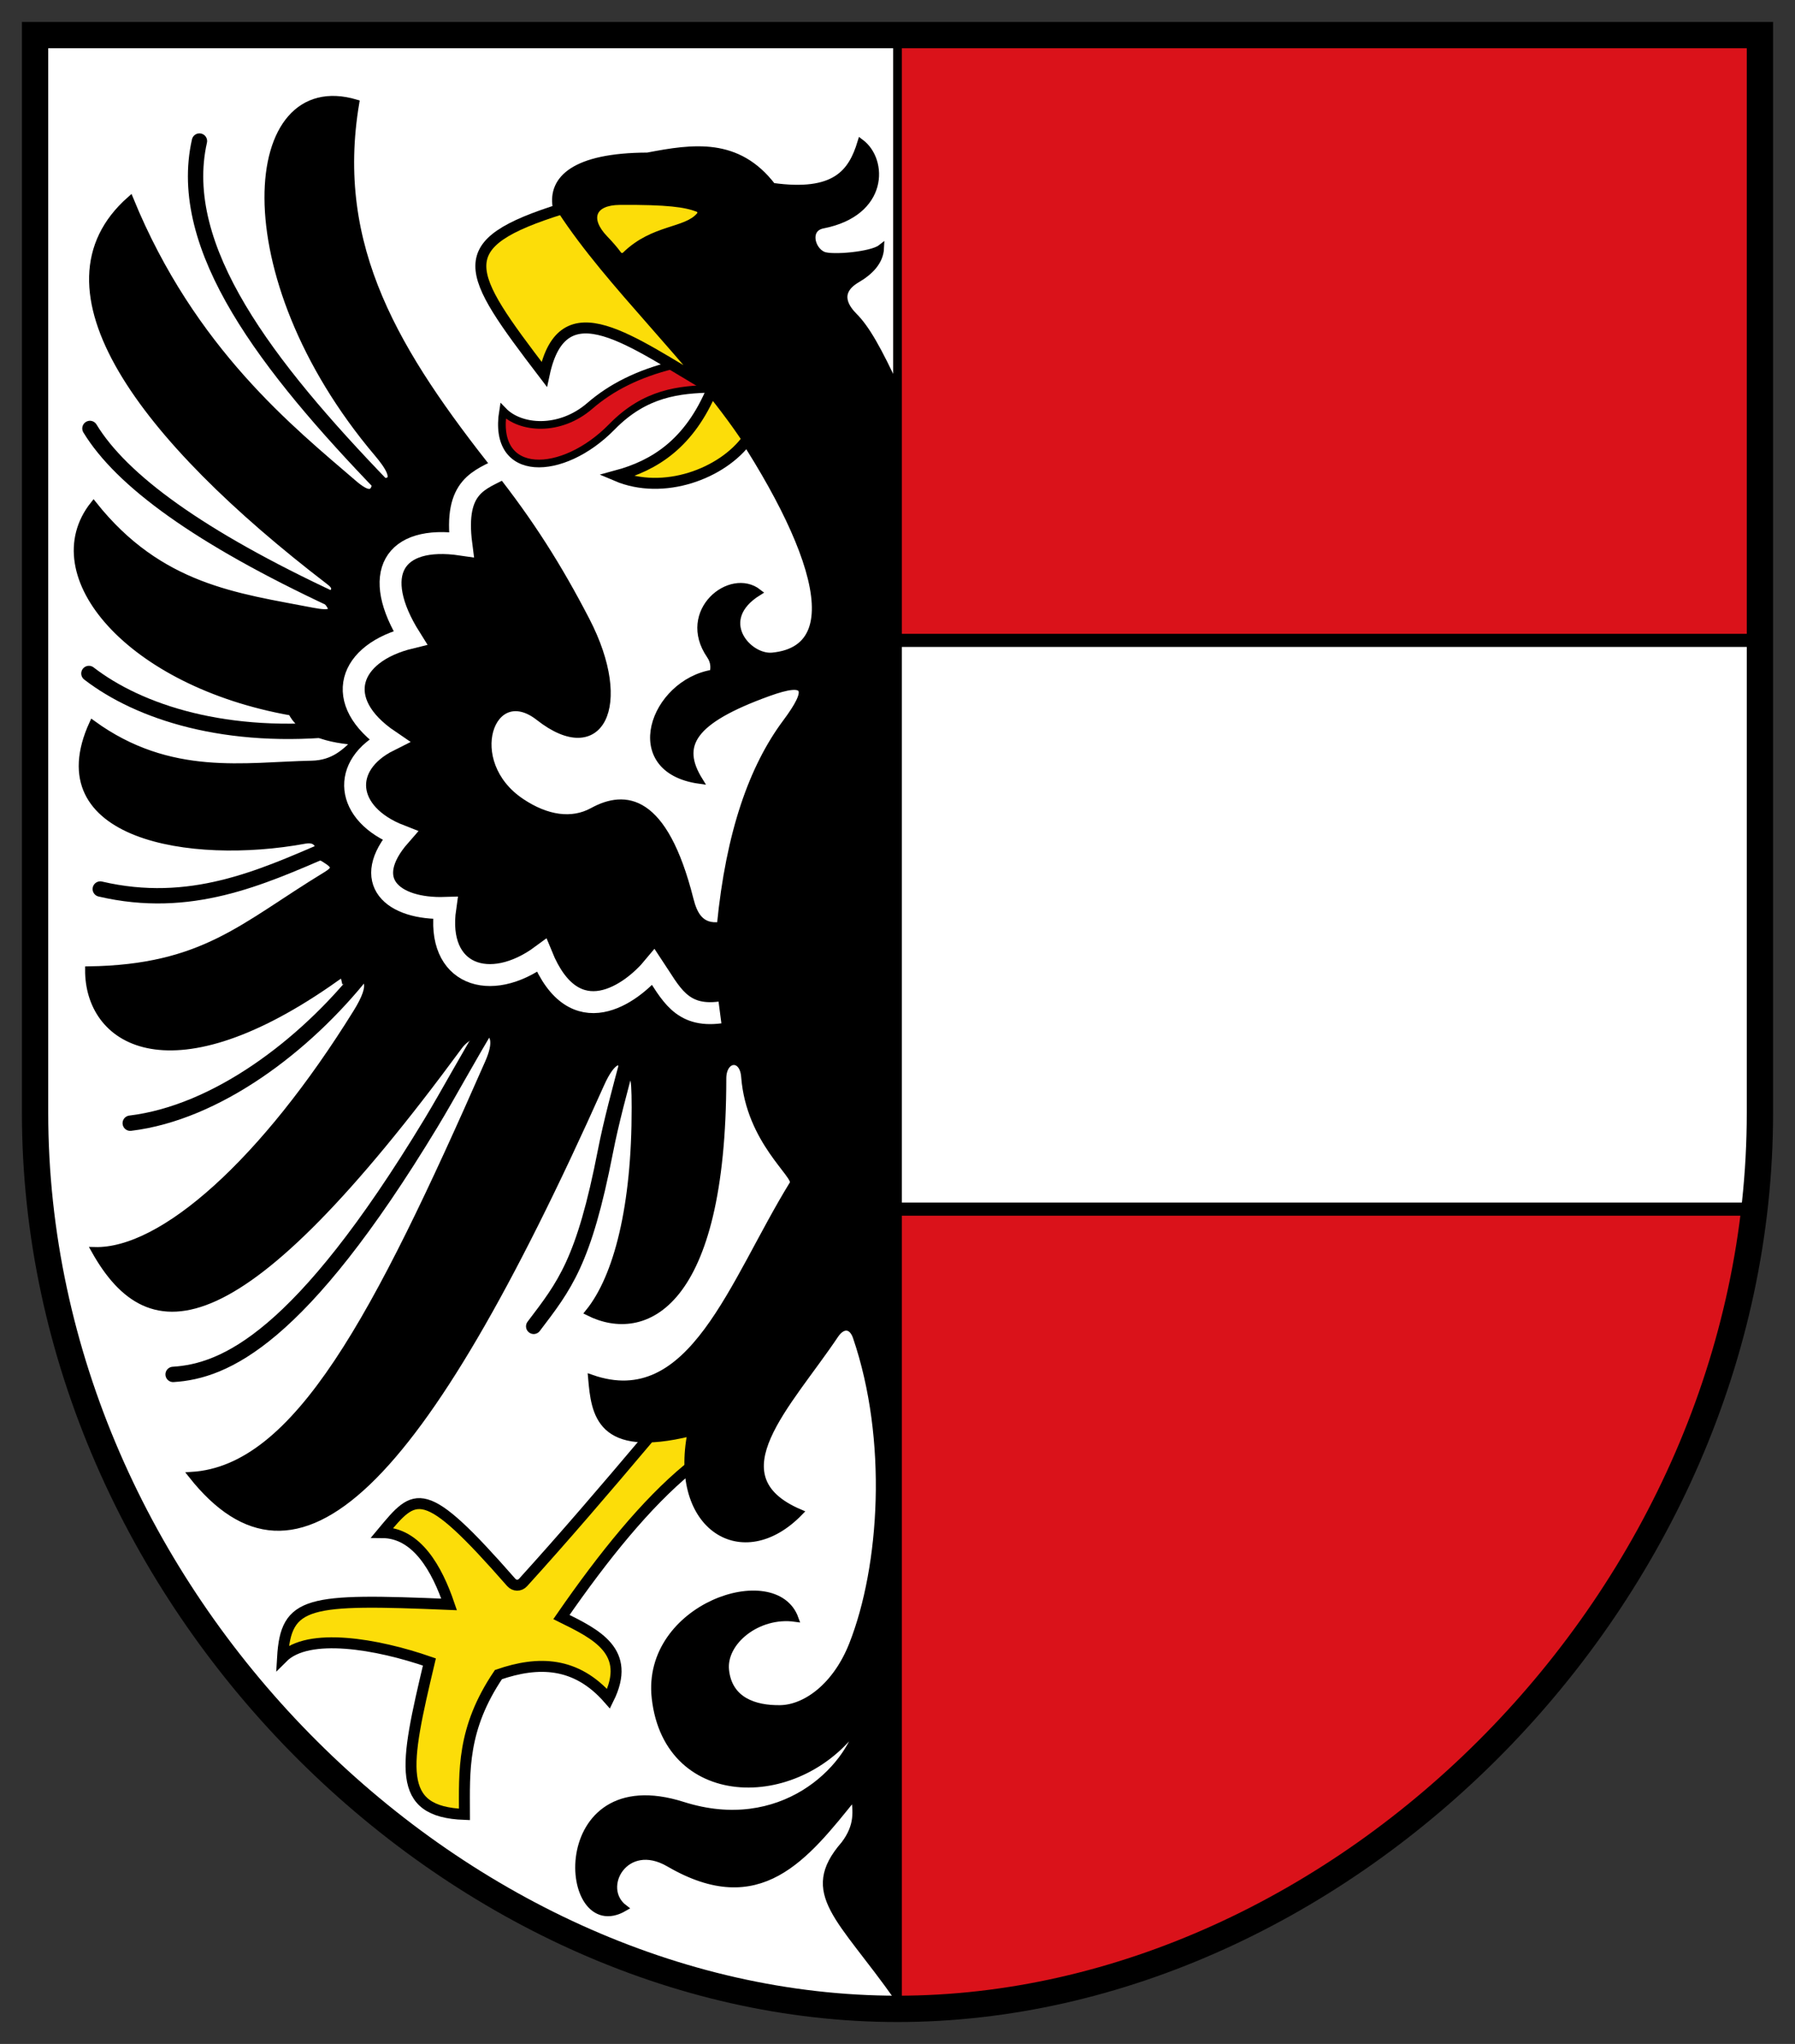 <?xml version="1.0" encoding="UTF-8" standalone="no"?>
<svg
   inkscape:version="1.1.1 (3bf5ae0d25, 2021-09-20)"
   sodipodi:docname="CoA Telfs.svg"
   id="svg2130"
   version="1.1"
   viewBox="0 0 409.5 466"
   height="466"
   width="409.5"
   xmlns:inkscape="http://www.inkscape.org/namespaces/inkscape"
   xmlns:sodipodi="http://sodipodi.sourceforge.net/DTD/sodipodi-0.dtd"
   xmlns="http://www.w3.org/2000/svg"
   xmlns:svg="http://www.w3.org/2000/svg">
  <rect x="0" y="0" width="409.5" height="466" fill="#333333" stroke="none"/>
  <defs
     id="defs2124" />
  <sodipodi:namedview
     inkscape:pagecheckerboard="false"
     fit-margin-bottom="5"
     fit-margin-right="5"
     fit-margin-left="5"
     fit-margin-top="5"
     lock-margins="true"
     units="px"
     inkscape:snap-smooth-nodes="true"
     inkscape:snap-object-midpoints="true"
     inkscape:window-maximized="1"
     inkscape:window-y="-11"
     inkscape:window-x="-11"
     inkscape:window-height="1506"
     inkscape:window-width="2560"
     showgrid="false"
     inkscape:document-rotation="0"
     inkscape:current-layer="layer1"
     inkscape:document-units="px"
     inkscape:cy="233.33333"
     inkscape:cx="204.66667"
     inkscape:zoom="1.5"
     inkscape:pageshadow="2"
     inkscape:pageopacity="0"
     borderopacity="1.0"
     bordercolor="#666666"
     pagecolor="#333333"
     id="base"
     showguides="true"
     inkscape:guide-bbox="true"
     inkscape:snap-intersection-paths="true"
     inkscape:object-paths="true"
     inkscape:snap-grids="false"
     inkscape:snap-global="false"
     inkscape:lockguides="false"
     guidecolor="#00ffff"
     guideopacity="0.498"
     inkscape:snap-midpoints="true"
     inkscape:object-nodes="true" />
  <g
     id="layer1"
     inkscape:groupmode="layer"
     inkscape:label="telfs"
     transform="translate(-93.917,-116.333)">
    <g
       id="g56603"
       inkscape:label="coa"
       style="display:inline;opacity:1">
      <path
         style="opacity:1;fill:#ffffff;stroke:none;stroke-width:6;stroke-linecap:butt;stroke-linejoin:miter;stroke-miterlimit:4;stroke-dasharray:none"
         d="M 495.417,124.333 V 370 c 0,110.784 -95.77,204.333 -196.75,204.333 C 197.687,574.333 101.917,480.784 101.917,370 V 124.333 Z"
         id="path3367"
         sodipodi:nodetypes="cszscc"
         inkscape:label="coa-0" />
      <g
         id="g56586"
         inkscape:label="field2">
        <path
           id="path4545"
           style="opacity:1;fill:#da121a;fill-opacity:1;stroke:none;stroke-width:2;stroke-linecap:butt;stroke-linejoin:miter;stroke-miterlimit:4;stroke-dasharray:none"
           d="m 298.666,124.334 v 450 c 100.98,0 196.75,-93.55 196.75,-204.334 V 124.334 Z"
           inkscape:label="field2-0" />
        <path
           id="rect4684"
           style="opacity:1;fill:#ffffff;stroke:#000000;stroke-width:3;stroke-linecap:butt;stroke-linejoin:miter;stroke-miterlimit:4;stroke-dasharray:none"
           d="m 298.666,392 h 195.457 c 0.832,-7.244 1.293,-14.579 1.293,-22 V 262.334 h -196.75"
           sodipodi:nodetypes="ccscc"
           inkscape:label="fess" />
        <path
           id="path5047"
           style="opacity:1;fill:none;stroke:#000000;stroke-width:2;stroke-linecap:butt;stroke-linejoin:miter;stroke-miterlimit:4;stroke-dasharray:none"
           d="m 298.666,124.334 v 450 c 100.98,0 196.75,-93.55 196.75,-204.334 V 124.334 Z"
           inkscape:label="field2-f" />
      </g>
      <g
         id="g56581"
         inkscape:label="eagle">
        <path
           style="opacity:1;fill:#fcdd09;fill-opacity:1;stroke:#000000;stroke-width:2.5;stroke-linecap:butt;stroke-linejoin:miter;stroke-miterlimit:4;stroke-dasharray:none"
           d="m 241.622,444.452 c -9.702,11.497 -19.264,22.642 -28.381,32.676 -0.753,0.828 -1.96,0.813 -2.698,-0.029 C 190.408,454.125 188.771,456.592 181.125,465.75 c 7.914,0.041 12.498,8.309 15.25,16.375 -32.366,-1.348 -37.234,-0.791 -38,12.125 5.829,-5.843 21.521,-3.159 33.5,1 -5.669,23.88 -7.756,34.173 8,34.75 -0.007,-9.828 -0.637,-19.464 7.75,-31.875 9.085,-3.133 17.7,-2.982 25.125,5.5 5.335,-10.776 -2.754,-14.677 -10.75,-18.625 9.765,-14.109 19.409,-25.935 28.841,-33.722 L 253.875,449 l 0.375,-9.125 -10.625,1.875 z"
           id="path48549"
           sodipodi:nodetypes="cccccccccssccccc"
           inkscape:label="leg" />
        <path
           id="path31013"
           style="opacity:1;fill:none;fill-opacity:1;stroke:#000000;stroke-width:3.5;stroke-linecap:round;stroke-linejoin:miter;stroke-miterlimit:4;stroke-dasharray:none"
           d="m 139.418,148.492 c -5.498,24.389 15.407,51.342 41.955,78.842 m -66.939,-13.317 c 7.197,11.832 24.865,24.781 55.626,39.127 m -55.861,16.735 c 11.402,8.797 31.39,15.424 57.983,12.492 m -55.39,36.652 c 20.524,4.796 36.577,-2.573 51.737,-9.075 m -44.901,62.461 c 19.598,-2.365 39.79,-17.583 53.151,-34.413 m 29.227,10.724 c -5.201,8.501 -9.725,16.977 -13.789,23.688 -29.845,49.288 -47.064,56.557 -58.808,57.276 M 237.381,357.232 c -2.013,7.416 -4.069,15.051 -5.332,21.542 -4.928,25.317 -9.341,30.678 -16.381,39.952"
           inkscape:label="wing-c" />
        <path
           style="display:inline;opacity:1;fill:#000000;fill-opacity:1;stroke:#000000;stroke-width:1.5;stroke-linecap:butt;stroke-linejoin:miter;stroke-miterlimit:4;stroke-dasharray:none"
           d="M 298.711,571.896 C 285.749,553.466 276.755,548.015 286.5,536.833 c 3.267,-4.289 2.735,-7.628 2.333,-11 -11.243,13.995 -21.622,27.418 -42.305,15.374 -9.932,-5.784 -16.259,5.526 -10.195,10.126 -14.481,8.401 -17.155,-33.155 13.354,-23.463 22.416,7.121 37.854,-8.03 40.419,-18.927 -13.049,19.628 -43.907,19.867 -46.756,-5.46 -2.348,-20.868 27.402,-30.825 31.983,-18.15 -8.531,-1.196 -16.566,5.326 -15.842,11.833 0.764,6.859 6.604,8.758 12.384,8.678 5.853,-0.081 12.771,-5.11 16.513,-14.624 6.984,-17.752 8.844,-46.674 0.844,-70.058 -0.956,-2.793 -3.103,-2.925 -4.748,-0.474 -10.795,16.078 -27.55,32.183 -8.151,40.477 C 263.328,474.541 247.244,464.532 251.5,443 c -20.943,5.149 -21.962,-4.417 -22.667,-12.5 22.949,8.024 32.11,-21.813 46,-44.333 0.974,-1.875 -9.964,-9.623 -11.082,-24.364 -0.369,-4.86 -4.889,-4.347 -4.891,0.412 -0.025,52.003 -17.916,59.744 -30.7,53.328 6.547,-8.045 10.656,-24.217 10.607,-46.728 -0.019,-8.528 -0.431,-7.62 -2.564,-6.634 0.042,-5.685 -2.594,-4.462 -5.155,1.271 -41.631,93.191 -69.464,119.39 -93.397,89.213 23.978,-1.486 42.043,-35.844 67.647,-94.045 4.285,-9.742 -3.809,-7.564 -6.6,-3.771 -50.265,68.321 -70.533,69.151 -83.203,46.551 15.513,0.42 38.656,-20.273 59.751,-54.27 4.067,-6.555 3.136,-9.178 -2.681,-7.335 -0.441,-1.917 -0.351,-1.577 -3.801,0.794 -36.794,25.292 -54.789,12.989 -54.683,-3.182 26.471,-0.372 35.328,-10.106 54.094,-21.508 2.744,-1.667 2.319,-2.261 -1.467,-4.447 0.227,-2.16 -0.389,-4.034 -3.247,-3.508 -26.052,4.799 -60.225,-0.861 -48.437,-26.634 17.681,12.847 34.881,9.49 49.981,9.203 5.112,-0.097 7.687,-2.84 10.052,-5.087 -8.128,-0.596 -12.816,-2.97 -14.66,-6.708 -36.971,-6.543 -57.928,-31.277 -45.137,-47.376 15.13,19.034 32.733,20.96 49.91,24.277 4.394,0.849 5.558,0.261 2.985,-2.545 2.224,-1.918 2.844,-2.626 0.904,-4.113 -42.884,-32.865 -68.415,-66.916 -45.432,-87.151 14.12,34.486 36.888,52.583 50.971,64.7 3.567,3.069 4.774,2.531 5.089,-0.616 6.202,1.293 2.453,-3.668 0.391,-6.101 -34.774,-41.029 -30.444,-87.616 -4.95,-80.021 -5.583,33.091 9.412,57.187 31.113,84.617 8.65,10.934 15.068,21.043 21.449,33.352 10.181,19.639 3.066,33.071 -10.842,22.156 -10.858,-8.521 -17.499,10.171 -4.007,19.21 5.791,3.88 11.532,4.716 16.263,2.121 7.403,-4.059 16.35,-3.311 22.274,20.153 0.876,3.471 2.391,6.488 6.835,5.893 2.07,-21.19 7.36,-36.006 14.973,-46.219 5.746,-7.708 5.087,-10.012 -4.002,-6.725 -17.52,6.336 -20.65,11.93 -15.685,19.946 -17.717,-2.457 -10.548,-22.348 3.064,-24.513 0.235,-1.054 0.353,-2.465 -0.707,-4.007 -6.869,-9.995 4.716,-19.369 11.078,-14.378 -10.065,6.243 -2.355,15.027 3.182,14.496 19.245,-1.848 7.796,-30.279 -14.855,-61.612 -13.18,-13.161 -24.314,-27.575 -34.524,-40.801 -1.007,-6.224 4.074,-11.535 20.897,-11.591 10.476,-2.017 20.567,-3.444 28.522,6.914 14.309,1.985 18.031,-3.114 20.126,-10.001 5.45,4.062 5.635,16.094 -8.643,18.891 -3.844,0.753 -2.623,5.635 0.087,6.782 1.995,0.844 11.039,0.029 13.124,-1.596 -0.136,3.193 -2.567,5.524 -5.371,7.161 -5.304,3.096 -2.252,6.816 -0.679,8.396 2.699,2.711 5.404,7.343 9.869,17.039"
           id="path7684"
           sodipodi:nodetypes="ccccsscscscscsccccsscscscsscscscscscscccscscscscsssssscssccssccccccsscssc"
           inkscape:label="body" />
        <path
           style="display:inline;opacity:1;fill:none;fill-opacity:1;stroke:#ffffff;stroke-width:5;stroke-linecap:butt;stroke-linejoin:miter;stroke-miterlimit:4;stroke-dasharray:none"
           d="M 258.167,347.167 C 249.286,348.325 246.954,342.768 243,336.833 c -4.993,6.029 -18.015,15.663 -25.5,-2.667 -11.823,8.734 -24.202,4.452 -22,-10.833 -12.131,0.391 -19.414,-6.146 -10.333,-16.5 -12.664,-4.928 -13.672,-16.083 -2.5,-21.667 -13.194,-8.944 -9.222,-20 4.833,-23.417 -9.099,-14.476 -3.93,-23.539 11.667,-21.25 -1.761,-13.613 4.334,-14.679 9.5,-17.5"
           id="path35087"
           sodipodi:nodetypes="ccccccccc"
           inkscape:label="wing-a" />
        <g
           id="g56571"
           inkscape:label="face">
          <path
             style="display:inline;opacity:1;fill:#fcdd09;fill-opacity:1;stroke:#000000;stroke-width:1;stroke-linecap:butt;stroke-linejoin:round;stroke-miterlimit:4;stroke-dasharray:none"
             d="m 236.418,174.261 c 6.507,-6.331 13.884,-5.362 16.92,-8.982 0.342,-0.408 0.156,-0.972 -0.343,-1.16 -2.761,-1.041 -6.756,-1.647 -17.677,-1.569 -6.066,0.043 -7.44,3.647 -3.239,8.023 1.152,1.2 2.201,2.383 3.085,3.585 0.322,0.438 0.865,0.482 1.254,0.103 z"
             id="path41885"
             sodipodi:nodetypes="sssssss"
             inkscape:label="eye" />
          <path
             style="opacity:1;fill:#da121a;fill-opacity:1;stroke:#000000;stroke-width:1.75;stroke-linecap:butt;stroke-linejoin:miter;stroke-miterlimit:4;stroke-dasharray:none"
             d="m 256.433,204.959 c -7.552,0.184 -15.299,0.895 -22.911,8.676 -11.286,11.536 -27.371,11.903 -24.837,-3.624 3.935,4.099 12.917,4.806 19.799,-1.149 4.883,-4.226 11.064,-7.345 18.914,-9.281 z"
             id="path47826"
             sodipodi:nodetypes="cscscc"
             inkscape:label="tongue" />
          <path
             style="opacity:1;fill:#fcdd09;fill-opacity:1;stroke:#000000;stroke-width:2.5;stroke-linecap:butt;stroke-linejoin:miter;stroke-miterlimit:4;stroke-dasharray:none"
             d="m 222.199,163.908 c -25.949,8.094 -22.233,14.033 -4.128,37.76 4.261,-19.923 19.716,-7.485 38.362,3.291 -5.224,12.547 -13.206,17.502 -21.87,19.845 10.666,4.541 24.146,-0.431 29.876,-8.363 -12.274,-18.424 -30.951,-35.176 -42.239,-52.534 z"
             id="path43417"
             sodipodi:nodetypes="cccccc"
             inkscape:label="beak" />
        </g>
      </g>
      <path
         style="opacity:1;fill:none;stroke:#000000;stroke-width:6;stroke-linecap:butt;stroke-linejoin:miter;stroke-miterlimit:4;stroke-dasharray:none"
         d="M 495.417,124.333 V 370 c 0,110.784 -95.77,204.333 -196.75,204.333 C 197.687,574.333 101.917,480.784 101.917,370 V 124.333 Z"
         id="path55482"
         sodipodi:nodetypes="cszscc"
         inkscape:label="coa-f" />
    </g>
  </g>
</svg>
